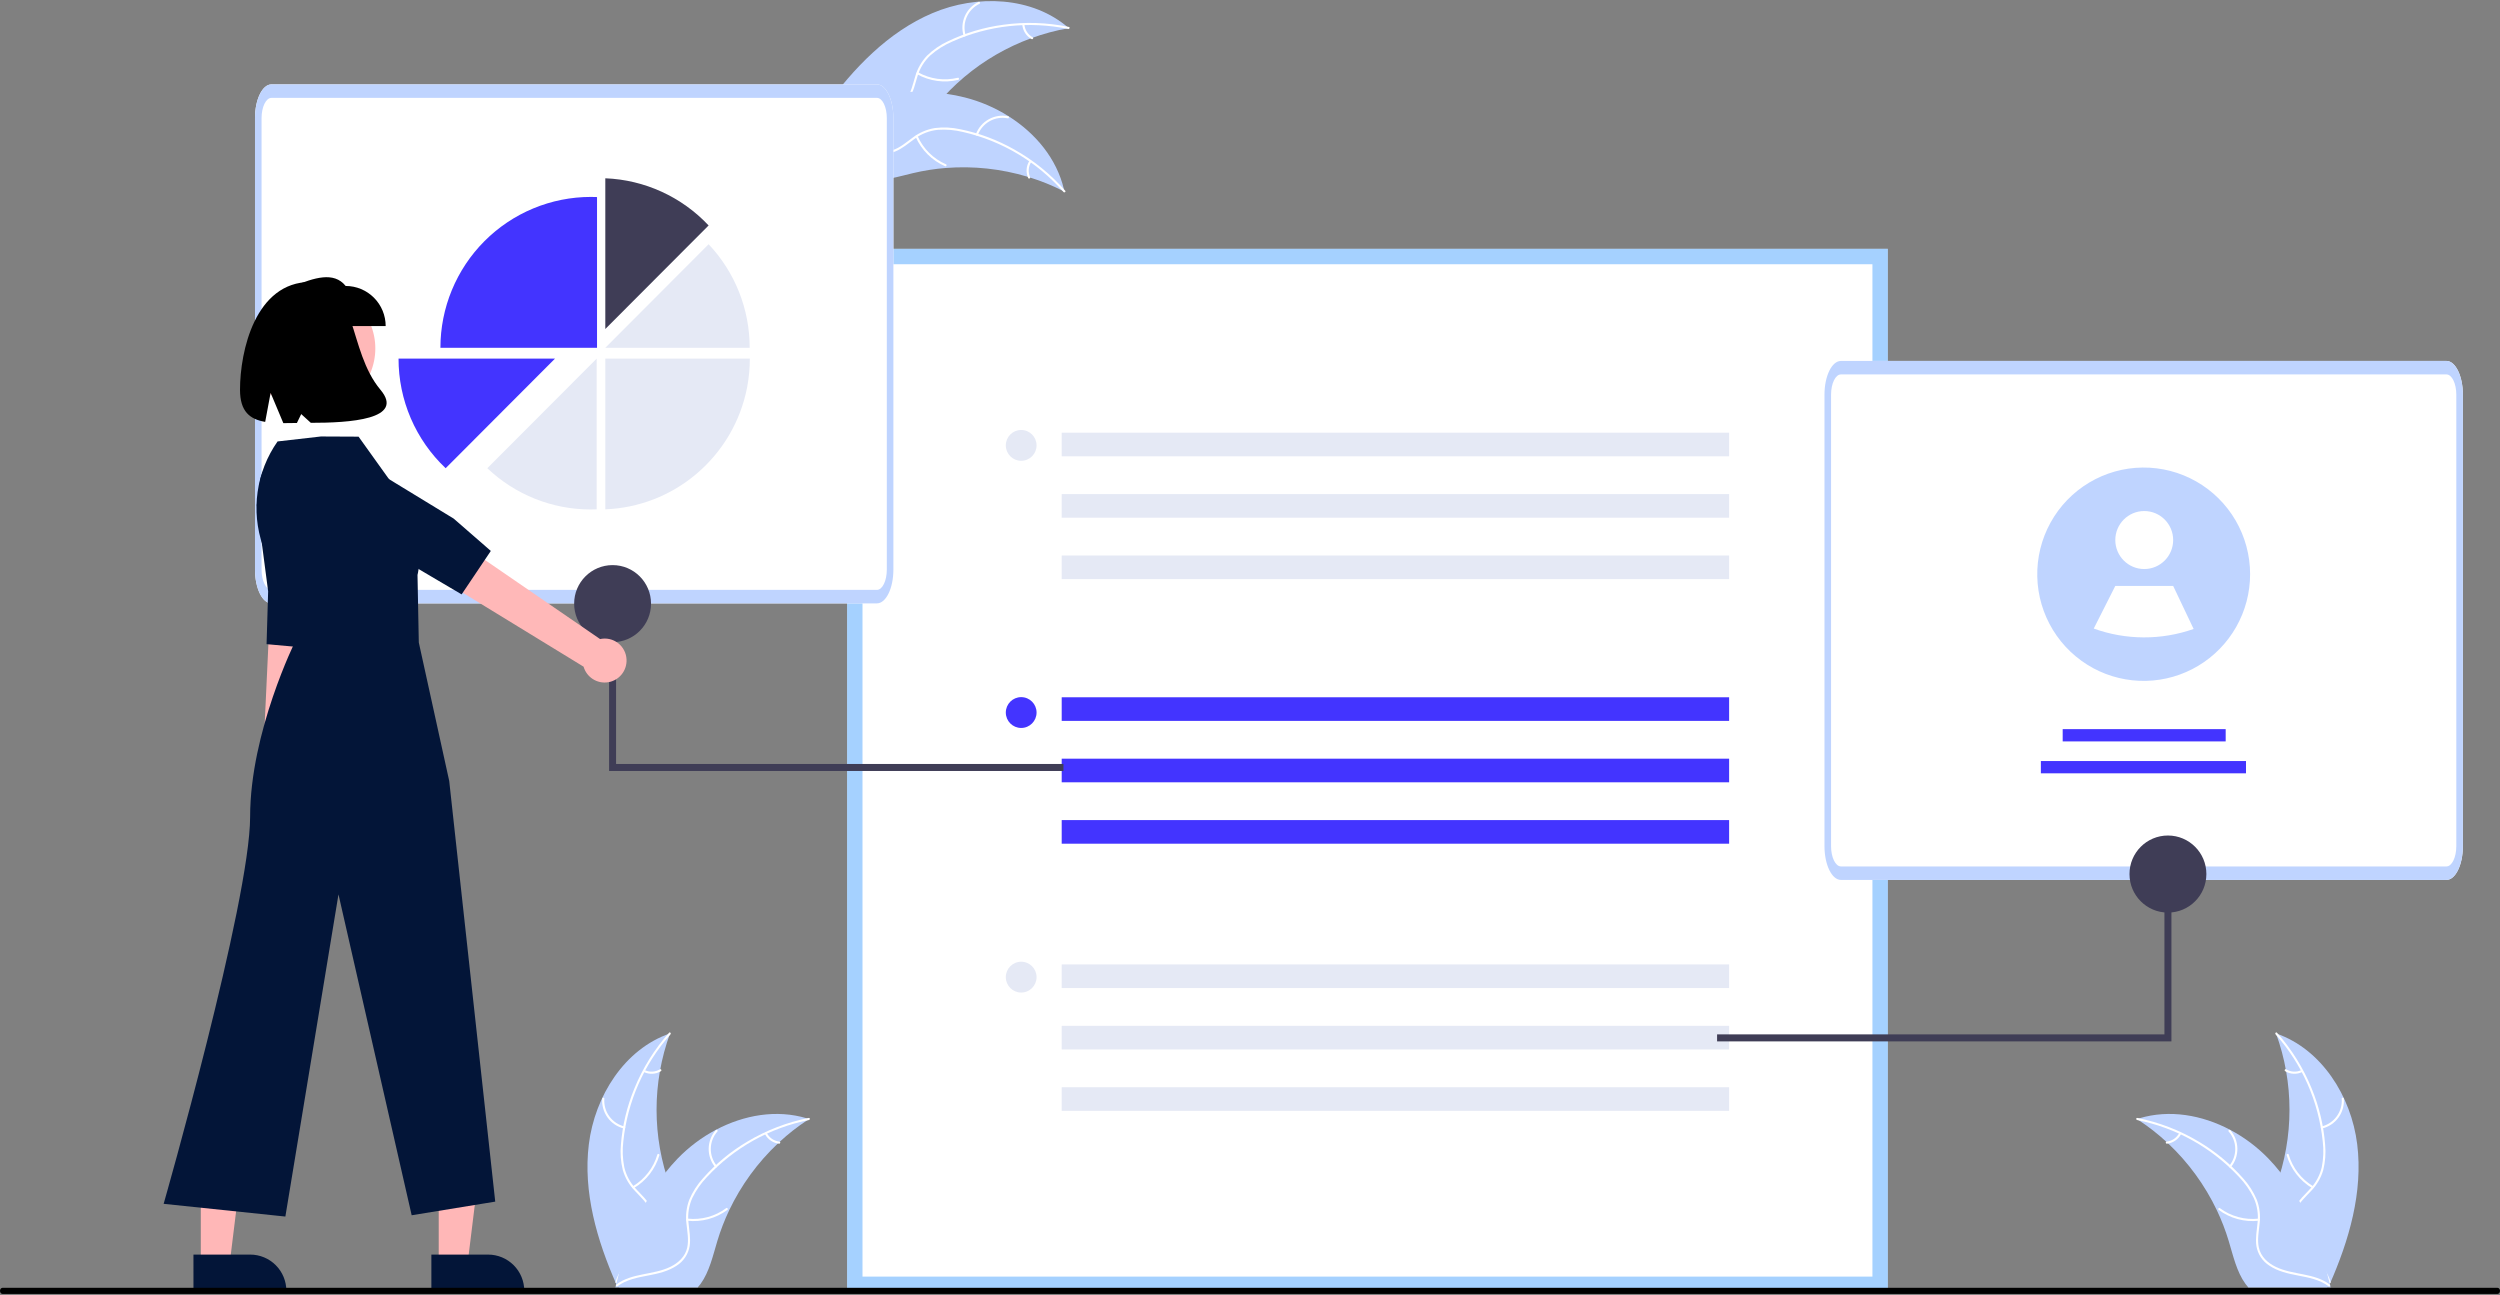 <svg width="500" height="259" viewBox="0 0 500 259" fill="none" xmlns="http://www.w3.org/2000/svg">
<rect x="0" y="0" width="500" height="259" fill="#808080" stroke="none"/>
<g clip-path="url(#clip0_856_4781)">
<path d="M186.493 2.624C195.37 -1.144 206.497 -0.73 213.759 5.624C203.434 7.443 194.085 12.865 187.364 20.929C184.783 24.048 182.237 27.787 178.268 28.561C175.799 29.042 173.219 28.213 171.111 26.837C169.003 25.462 167.287 23.573 165.597 21.706L165.008 21.487C170.683 13.677 177.617 6.392 186.493 2.624Z" fill="#BFD4FF"/>
<path d="M213.649 5.794C205.836 4.171 197.711 5.057 190.43 8.326C188.85 9.002 187.386 9.924 186.092 11.056C184.867 12.201 183.97 13.653 183.495 15.262C183.021 16.754 182.709 18.334 181.882 19.685C181.449 20.369 180.876 20.955 180.201 21.402C179.526 21.849 178.764 22.148 177.966 22.28C175.985 22.66 173.986 22.303 172.043 21.886C169.886 21.423 167.653 20.909 165.461 21.451C165.195 21.517 165.109 21.1 165.374 21.034C169.189 20.09 172.878 22.193 176.695 22.003C178.476 21.915 180.241 21.288 181.308 19.784C182.24 18.47 182.563 16.84 183.03 15.326C183.471 13.749 184.29 12.305 185.416 11.118C186.648 9.923 188.075 8.947 189.633 8.231C193.117 6.564 196.841 5.456 200.669 4.949C205.033 4.345 209.469 4.494 213.784 5.39C214.051 5.445 213.914 5.849 213.649 5.794Z" fill="white"/>
<path d="M192.712 7.135C192.331 5.836 192.423 4.443 192.971 3.206C193.519 1.968 194.489 0.966 195.706 0.379C195.953 0.261 196.147 0.64 195.9 0.758C194.766 1.303 193.863 2.236 193.354 3.39C192.846 4.543 192.766 5.841 193.128 7.048C193.206 7.311 192.79 7.396 192.712 7.135Z" fill="white"/>
<path d="M183.635 14.474C186.048 15.821 188.878 16.207 191.562 15.555C191.828 15.491 191.914 15.908 191.649 15.972C188.855 16.645 185.91 16.238 183.402 14.831C183.163 14.696 183.397 14.341 183.635 14.474Z" fill="white"/>
<path d="M204.881 4.889C204.924 5.422 205.099 5.937 205.389 6.386C205.68 6.835 206.077 7.205 206.545 7.462C206.785 7.593 206.551 7.949 206.312 7.818C205.796 7.532 205.358 7.123 205.036 6.627C204.714 6.132 204.518 5.565 204.465 4.976C204.456 4.921 204.467 4.864 204.498 4.817C204.528 4.77 204.576 4.737 204.63 4.724C204.685 4.713 204.742 4.724 204.789 4.755C204.836 4.785 204.869 4.834 204.881 4.889Z" fill="white"/>
<path d="M212.891 38.329C212.738 38.251 212.586 38.173 212.43 38.097C210.375 37.064 208.239 36.2 206.044 35.514C205.875 35.458 205.703 35.404 205.533 35.353C200.227 33.756 194.671 33.16 189.148 33.596C186.95 33.771 184.769 34.114 182.623 34.621C179.66 35.322 176.502 36.318 173.567 36.005C173.261 35.976 172.956 35.928 172.656 35.861L164.788 22.224C164.785 22.184 164.78 22.146 164.777 22.105L164.438 21.575C164.547 21.541 164.661 21.509 164.77 21.475C164.833 21.455 164.898 21.438 164.961 21.418C165.003 21.406 165.046 21.393 165.084 21.38C165.098 21.376 165.112 21.372 165.123 21.369C165.161 21.356 165.197 21.347 165.232 21.335C165.867 21.15 166.504 20.969 167.143 20.792C167.146 20.791 167.146 20.791 167.151 20.792C172.01 19.397 177.017 18.585 182.067 18.373C182.218 18.368 182.372 18.362 182.526 18.364C184.785 18.312 187.045 18.444 189.283 18.761C190.508 18.938 191.723 19.178 192.923 19.478C196.024 20.261 198.983 21.527 201.691 23.231C207.089 26.628 211.343 31.719 212.785 37.859C212.822 38.016 212.857 38.17 212.891 38.329Z" fill="#BFD4FF"/>
<path d="M212.7 38.398C207.437 32.387 200.418 28.192 192.64 26.407C190.973 25.993 189.25 25.846 187.537 25.969C185.872 26.144 184.283 26.762 182.937 27.76C181.663 28.665 180.465 29.739 178.993 30.318C178.236 30.603 177.427 30.725 176.619 30.674C175.812 30.624 175.024 30.403 174.307 30.026C172.498 29.134 171.116 27.643 169.815 26.138C168.371 24.466 166.897 22.708 164.821 21.818C164.569 21.71 164.751 21.325 165.002 21.433C168.615 22.981 170.298 26.886 173.459 29.038C174.934 30.043 176.72 30.607 178.475 30.051C180.009 29.564 181.246 28.458 182.528 27.53C183.827 26.537 185.349 25.878 186.96 25.611C188.662 25.4 190.387 25.481 192.061 25.851C195.845 26.622 199.483 27.985 202.844 29.89C206.692 32.042 210.144 34.838 213.051 38.157C213.231 38.363 212.879 38.602 212.7 38.398Z" fill="white"/>
<path d="M195.178 26.834C195.654 25.567 196.564 24.51 197.745 23.853C198.926 23.196 200.302 22.981 201.627 23.247C201.895 23.302 201.823 23.721 201.554 23.667C200.321 23.417 199.04 23.617 197.941 24.231C196.842 24.845 195.999 25.833 195.563 27.016C195.468 27.273 195.084 27.09 195.178 26.834Z" fill="white"/>
<path d="M183.523 27.216C184.641 29.747 186.669 31.764 189.203 32.863C189.455 32.972 189.273 33.357 189.022 33.248C186.387 32.099 184.28 29.997 183.123 27.36C183.013 27.108 183.414 26.966 183.523 27.216Z" fill="white"/>
<path d="M206.244 32.385C205.958 32.837 205.789 33.353 205.751 33.887C205.713 34.421 205.808 34.956 206.027 35.444C206.14 35.694 205.74 35.836 205.627 35.588C205.388 35.047 205.283 34.456 205.324 33.867C205.365 33.277 205.549 32.706 205.86 32.203C205.885 32.154 205.929 32.115 205.981 32.096C206.034 32.078 206.092 32.08 206.143 32.102C206.194 32.126 206.233 32.169 206.252 32.222C206.271 32.276 206.268 32.334 206.244 32.385Z" fill="white"/>
<path d="M377.563 258.402H169.425V49.764H377.563V258.402Z" fill="white"/>
<path opacity="0.5" d="M377.563 258.402H169.425V49.764H377.563V258.402ZM172.5 255.32H374.487V52.847H172.5V255.32Z" fill="#4DA5FF"/>
<path d="M345.825 139.455H212.34V144.179H345.825V139.455Z" fill="#4334FF"/>
<path d="M345.825 151.736H212.34V156.46H345.825V151.736Z" fill="#4334FF"/>
<path d="M345.825 164.017H212.34V168.74H345.825V164.017Z" fill="#4334FF"/>
<path d="M204.237 145.592C205.936 145.592 207.313 144.211 207.313 142.509C207.313 140.806 205.936 139.426 204.237 139.426C202.539 139.426 201.162 140.806 201.162 142.509C201.162 144.211 202.539 145.592 204.237 145.592Z" fill="#4334FF"/>
<path d="M345.825 86.537H212.34V91.26H345.825V86.537Z" fill="#E5E9F5"/>
<path d="M345.825 98.818H212.34V103.541H345.825V98.818Z" fill="#E5E9F5"/>
<path d="M345.825 111.099H212.34V115.822H345.825V111.099Z" fill="#E5E9F5"/>
<path d="M204.237 92.16C205.936 92.16 207.313 90.779 207.313 89.077C207.313 87.374 205.936 85.994 204.237 85.994C202.539 85.994 201.162 87.374 201.162 89.077C201.162 90.779 202.539 92.16 204.237 92.16Z" fill="#E5E9F5"/>
<path d="M345.825 192.887H212.34V197.611H345.825V192.887Z" fill="#E5E9F5"/>
<path d="M345.825 205.168H212.34V209.891H345.825V205.168Z" fill="#E5E9F5"/>
<path d="M345.825 217.449H212.34V222.172H345.825V217.449Z" fill="#E5E9F5"/>
<path d="M204.237 198.51C205.936 198.51 207.313 197.13 207.313 195.427C207.313 193.725 205.936 192.344 204.237 192.344C202.539 192.344 201.162 193.725 201.162 195.427C201.162 197.13 202.539 198.51 204.237 198.51Z" fill="#E5E9F5"/>
<path d="M489.29 175.984H368.185C366.37 175.979 364.9 172.965 364.897 169.242V78.93C364.897 75.208 366.37 72.194 368.185 72.188H489.29C491.104 72.192 492.574 75.207 492.577 78.93V169.241C492.574 172.963 491.101 175.979 489.29 175.984Z" fill="white"/>
<path d="M489.29 175.984H368.185C366.37 175.979 364.9 172.965 364.897 169.242V78.93C364.897 75.208 366.37 72.194 368.185 72.188H489.29C491.104 72.192 492.574 75.207 492.577 78.93V169.241C492.574 172.963 491.101 175.979 489.29 175.984ZM368.185 74.884C367.096 74.884 366.214 76.697 366.212 78.93V169.241C366.212 171.474 367.096 173.284 368.185 173.287H489.29C490.379 173.287 491.261 171.475 491.262 169.241V78.93C491.262 76.697 490.379 74.887 489.29 74.884L368.185 74.884Z" fill="#BFD4FF"/>
<path d="M445.135 145.826H412.537V148.282H445.135V145.826Z" fill="#4334FF"/>
<path d="M449.2 152.208H408.174V154.664H449.2V152.208Z" fill="#4334FF"/>
<path d="M450.022 114.844C450.021 118.535 449.064 122.163 447.246 125.373C445.428 128.584 442.811 131.266 439.65 133.159C436.488 135.053 432.891 136.091 429.21 136.175C425.528 136.258 421.888 135.383 418.644 133.634L418.64 133.63C415.327 131.841 412.547 129.204 410.582 125.987C408.617 122.77 407.538 119.088 407.455 115.317C407.372 111.546 408.287 107.82 410.109 104.519C411.93 101.218 414.591 98.46 417.822 96.526C421.053 94.592 424.737 93.551 428.5 93.509C432.263 93.467 435.97 94.426 439.242 96.288C442.515 98.15 445.237 100.848 447.131 104.107C449.024 107.367 450.022 111.072 450.022 114.844Z" fill="#BFD4FF"/>
<path d="M428.847 113.808C432.042 113.808 434.633 111.211 434.633 108.008C434.633 104.805 432.042 102.208 428.847 102.208C425.651 102.208 423.061 104.805 423.061 108.008C423.061 111.211 425.651 113.808 428.847 113.808Z" fill="white"/>
<path d="M438.726 125.793C432.258 128.069 425.204 128.041 418.754 125.715L418.75 125.712L423.06 117.183H434.633L438.726 125.793Z" fill="white"/>
<path d="M343.417 208.277H434.286V168.338H432.888V206.875H343.417V208.277Z" fill="#3F3D56"/>
<path d="M433.587 182.517C437.834 182.517 441.276 179.066 441.276 174.809C441.276 170.553 437.834 167.102 433.587 167.102C429.341 167.102 425.898 170.553 425.898 174.809C425.898 179.066 429.341 182.517 433.587 182.517Z" fill="#3F3D56"/>
<path d="M175.391 120.674H54.286C52.471 120.669 51.001 117.654 50.998 113.932V23.619C50.998 19.897 52.471 16.883 54.286 16.877H175.391C177.205 16.882 178.676 19.897 178.678 23.619V113.931C178.676 117.652 177.203 120.669 175.391 120.674Z" fill="white"/>
<path d="M175.391 120.674H54.286C52.471 120.669 51.001 117.654 50.998 113.932V23.619C50.998 19.897 52.471 16.883 54.286 16.877H175.391C177.205 16.882 178.676 19.897 178.678 23.619V113.931C178.676 117.652 177.203 120.669 175.391 120.674ZM54.286 19.574C53.197 19.574 52.315 21.386 52.313 23.619V113.931C52.313 116.164 53.197 117.974 54.286 117.976H175.391C176.48 117.976 177.362 116.164 177.363 113.931V23.619C177.363 21.386 176.48 19.576 175.391 19.574L54.286 19.574Z" fill="#BFD4FF"/>
<path d="M141.723 45.091C136.334 39.356 128.915 35.969 121.062 35.658V65.802L141.723 45.091Z" fill="#3F3D56"/>
<path d="M141.723 48.845L121.062 69.556H149.936C149.947 61.852 147.007 54.439 141.723 48.845Z" fill="#E5E9F5"/>
<path d="M149.968 71.722C149.969 73.601 149.796 75.476 149.45 77.322C149.423 77.469 149.395 77.613 149.365 77.758C148.713 80.979 147.536 84.071 145.882 86.908C145.794 87.061 145.703 87.213 145.612 87.362V87.364C143.982 90.053 141.942 92.471 139.568 94.531C139.451 94.634 139.333 94.735 139.214 94.835C134.112 99.138 127.724 101.612 121.062 101.866V71.722H149.968Z" fill="#E5E9F5"/>
<path d="M118.141 101.893C118.54 101.893 118.938 101.883 119.334 101.867V71.721L97.463 93.644C103.045 98.95 110.448 101.903 118.141 101.893Z" fill="#E5E9F5"/>
<path d="M118.182 39.384C114.229 39.384 110.315 40.165 106.664 41.681C103.012 43.197 99.694 45.42 96.899 48.221C94.104 51.023 91.887 54.349 90.374 58.01C88.862 61.67 88.083 65.594 88.083 69.556H119.406V39.411C119 39.395 118.592 39.384 118.182 39.384Z" fill="#4334FF"/>
<path d="M111.001 71.722L104.673 78.066L104.466 78.273L104.461 78.277L98.943 83.808L98.733 84.018L92.771 89.994L92.561 90.205V90.206L89.13 93.644C86.15 90.828 83.777 87.43 82.157 83.66C80.537 79.89 79.703 75.827 79.708 71.722H111.001Z" fill="#4334FF"/>
<path d="M212.687 154.196H121.818V114.257H123.216V152.794H212.687V154.196Z" fill="#3F3D56"/>
<path d="M122.518 128.435C126.764 128.435 130.206 124.985 130.206 120.728C130.206 116.471 126.764 113.021 122.518 113.021C118.271 113.021 114.829 116.471 114.829 120.728C114.829 124.985 118.271 128.435 122.518 128.435Z" fill="#3F3D56"/>
<path d="M57.379 161.008C57.878 160.708 58.305 160.301 58.63 159.817C58.955 159.333 59.171 158.784 59.261 158.208C59.351 157.632 59.315 157.043 59.153 156.482C58.992 155.922 58.71 155.403 58.327 154.964L63.5 102.932L54.863 103.506L52.47 154.742C51.776 155.436 51.36 156.36 51.301 157.34C51.242 158.321 51.543 159.289 52.148 160.061C52.753 160.833 53.62 161.356 54.584 161.531C55.548 161.705 56.543 161.519 57.379 161.008Z" fill="#FFB8B8"/>
<path d="M51.364 101.004L53.628 118.257L53.314 128.83L62.814 129.702L64.718 120.908L65.766 97.626C65.846 95.87 65.258 94.149 64.121 92.81C62.985 91.472 61.385 90.614 59.643 90.411C57.836 90.201 56.018 90.711 54.583 91.832C53.148 92.952 52.21 94.594 51.971 96.401L51.364 101.004Z" fill="#031538"/>
<path d="M87.744 252.803H93.506L96.247 230.523H87.743L87.744 252.803Z" fill="#FFB7B7"/>
<path d="M86.274 250.917L97.623 250.917C99.541 250.917 101.381 251.681 102.737 253.04C104.093 254.4 104.855 256.244 104.856 258.166V258.402L86.275 258.402L86.274 250.917Z" fill="#031538"/>
<path d="M40.162 252.803H45.924L48.665 230.523H40.161L40.162 252.803Z" fill="#FFB7B7"/>
<path d="M38.691 250.917L50.04 250.917C51.958 250.917 53.798 251.681 55.154 253.04C56.51 254.4 57.272 256.244 57.273 258.166V258.402L38.692 258.402L38.691 250.917Z" fill="#031538"/>
<path d="M62.57 82.21C69.471 82.21 75.064 76.603 75.064 69.687C75.064 62.77 69.471 57.163 62.57 57.163C55.67 57.163 50.077 62.77 50.077 69.687C50.077 76.603 55.67 82.21 62.57 82.21Z" fill="#FFB8B8"/>
<path d="M64.185 87.295L55.514 88.288C53.406 91.285 52.039 94.742 51.526 98.374C51.013 102.005 51.369 105.706 52.564 109.172L59.106 128.144C59.106 128.144 50.025 146.394 50.025 163.338C50.025 180.283 32.729 240.766 32.729 240.766L57.074 243.311L67.697 178.88L82.335 243.052L99.047 240.325L89.843 156.188L83.76 128.495L83.501 114.99C83.501 114.99 86.088 104.857 79.615 98.369L71.713 87.331L64.185 87.295Z" fill="#031538"/>
<path d="M125.308 131.908C125.282 131.269 125.118 130.644 124.825 130.076C124.533 129.508 124.119 129.011 123.615 128.621C123.11 128.23 122.526 127.956 121.904 127.816C121.282 127.676 120.637 127.675 120.014 127.812L72.866 95.426L68.868 104.047L116.716 133.336C117.016 134.37 117.683 135.257 118.591 135.83C119.499 136.404 120.586 136.623 121.645 136.447C122.704 136.271 123.662 135.712 124.337 134.875C125.012 134.039 125.357 132.983 125.308 131.908Z" fill="#FFB8B8"/>
<path d="M64.627 106.1L82.356 113.005L92.325 118.877L98.164 110.187L90.737 103.721L68.975 90.449C67.333 89.448 65.374 89.108 63.492 89.497C61.611 89.887 59.946 90.976 58.834 92.547C57.681 94.177 57.212 96.195 57.531 98.168C57.849 100.141 58.928 101.909 60.535 103.091L64.627 106.1Z" fill="#031538"/>
<path d="M77.134 65.214H58.775V57.192C62.804 55.587 66.748 54.223 69.131 57.192C71.254 57.192 73.289 58.037 74.79 59.542C76.291 61.046 77.134 63.087 77.134 65.214Z" fill="black"/>
<path d="M62.051 56.391C51.076 56.44 48.003 70.181 48.003 77.961C48.003 82.3 49.961 83.852 53.037 84.377L54.123 78.569L56.667 84.627C57.532 84.631 58.439 84.614 59.38 84.597L60.243 82.816L62.166 84.565C69.871 84.576 81.067 83.887 76.098 77.961C69.441 70.023 71.617 56.349 62.051 56.391Z" fill="black"/>
<path d="M499.499 258.786H0.502C0.368 258.786 0.241 258.722 0.147 258.607C0.053 258.492 0 258.336 0 258.173C0 258.011 0.053 257.855 0.147 257.74C0.241 257.625 0.368 257.561 0.502 257.561H499.499C499.632 257.561 499.759 257.625 499.853 257.74C499.947 257.855 500 258.011 500 258.173C500 258.336 499.947 258.492 499.853 258.607C499.759 258.722 499.632 258.786 499.499 258.786Z" fill="black"/>
<path d="M471.441 228.838C470.251 219.249 464.323 209.801 455.2 206.681C458.798 216.551 458.797 227.378 455.198 237.247C453.796 241.048 451.842 245.129 453.161 248.96C453.981 251.344 455.988 253.168 458.232 254.308C460.475 255.448 462.965 255.992 465.424 256.524L465.908 256.925C469.811 248.09 472.631 238.427 471.441 228.838Z" fill="#BFD4FF"/>
<path d="M455.11 206.862C460.423 212.829 463.725 220.323 464.547 228.278C464.755 229.988 464.692 231.719 464.361 233.409C463.986 235.045 463.181 236.55 462.029 237.768C460.978 238.926 459.769 239.988 459.017 241.381C458.643 242.1 458.424 242.891 458.376 243.7C458.328 244.51 458.451 245.321 458.737 246.079C459.401 247.988 460.71 249.544 462.042 251.021C463.521 252.661 465.084 254.341 465.713 256.515C465.789 256.779 466.193 256.645 466.116 256.382C465.022 252.599 461.359 250.451 459.612 247.044C458.797 245.454 458.455 243.608 459.219 241.93C459.887 240.463 461.133 239.366 462.207 238.203C463.348 237.031 464.185 235.597 464.646 234.026C465.061 232.359 465.19 230.632 465.028 228.921C464.723 225.064 463.816 221.278 462.338 217.702C460.674 213.613 458.325 209.838 455.391 206.543C455.209 206.339 454.93 206.66 455.11 206.862Z" fill="white"/>
<path d="M464.432 225.701C465.745 225.381 466.902 224.605 467.696 223.509C468.49 222.414 468.87 221.071 468.768 219.72C468.746 219.447 468.322 219.468 468.343 219.742C468.441 220.999 468.087 222.25 467.345 223.268C466.604 224.287 465.524 225.006 464.299 225.297C464.033 225.36 464.168 225.764 464.432 225.701Z" fill="white"/>
<path d="M462.639 237.252C460.268 235.833 458.517 233.57 457.737 230.914C457.66 230.651 457.256 230.785 457.333 231.048C458.151 233.81 459.977 236.161 462.448 237.632C462.683 237.772 462.873 237.391 462.639 237.252Z" fill="white"/>
<path d="M460.279 214.016C459.797 214.246 459.265 214.352 458.732 214.325C458.199 214.298 457.681 214.138 457.224 213.861C456.99 213.718 456.801 214.099 457.033 214.241C457.539 214.545 458.111 214.721 458.7 214.752C459.289 214.783 459.877 214.669 460.412 214.42C460.465 214.401 460.508 214.363 460.533 214.313C460.558 214.263 460.563 214.205 460.548 214.152C460.53 214.098 460.491 214.054 460.441 214.029C460.391 214.003 460.333 213.999 460.279 214.016Z" fill="white"/>
<path d="M427.392 223.808C427.535 223.901 427.678 223.995 427.822 224.092C429.743 225.358 431.559 226.779 433.25 228.34C433.383 228.459 433.516 228.581 433.645 228.703C437.681 232.508 440.977 237.031 443.366 242.042C444.314 244.036 445.11 246.101 445.747 248.216C446.625 251.139 447.346 254.377 449.085 256.767C449.263 257.019 449.457 257.259 449.666 257.486H465.382C465.417 257.468 465.453 257.454 465.489 257.436L466.117 257.465C466.091 257.353 466.063 257.238 466.038 257.127C466.023 257.062 466.005 256.997 465.991 256.933C465.98 256.889 465.97 256.846 465.962 256.807C465.959 256.792 465.955 256.778 465.952 256.767C465.944 256.728 465.934 256.692 465.926 256.656C465.769 256.012 465.606 255.369 465.439 254.726C465.439 254.722 465.439 254.722 465.435 254.719C464.207 249.804 462.402 245.053 460.057 240.564C459.985 240.431 459.913 240.295 459.835 240.162C458.749 238.175 457.503 236.28 456.109 234.497C455.343 233.523 454.528 232.589 453.667 231.697C451.439 229.398 448.864 227.465 446.037 225.968C440.4 222.985 433.874 221.842 427.85 223.664C427.696 223.711 427.546 223.757 427.392 223.808Z" fill="#BFD4FF"/>
<path d="M427.428 224.008C435.254 225.566 442.391 229.556 447.826 235.412C449.018 236.652 450.008 238.072 450.759 239.621C451.442 241.153 451.703 242.841 451.516 244.509C451.372 246.067 451.044 247.645 451.281 249.211C451.414 250.011 451.714 250.774 452.162 251.45C452.609 252.125 453.194 252.699 453.879 253.132C455.555 254.255 457.535 254.708 459.486 255.083C461.652 255.499 463.909 255.897 465.717 257.254C465.936 257.418 466.177 257.068 465.959 256.904C462.813 254.544 458.598 255.039 455.157 253.373C453.551 252.596 452.169 251.329 451.771 249.528C451.424 247.953 451.76 246.326 451.919 244.749C452.126 243.124 451.933 241.474 451.357 239.942C450.687 238.36 449.754 236.903 448.596 235.635C446.036 232.739 443.037 230.264 439.71 228.301C435.925 226.04 431.782 224.444 427.461 223.583C427.193 223.53 427.162 223.955 427.428 224.008Z" fill="white"/>
<path d="M446.186 233.423C447.042 232.376 447.499 231.057 447.476 229.703C447.452 228.349 446.948 227.048 446.056 226.031C445.874 225.826 445.548 226.099 445.73 226.305C446.563 227.249 447.031 228.462 447.051 229.723C447.071 230.983 446.64 232.21 445.837 233.18C445.663 233.392 446.013 233.633 446.186 233.423Z" fill="white"/>
<path d="M451.692 243.728C448.947 244.026 446.19 243.275 443.972 241.626C443.752 241.463 443.511 241.813 443.73 241.976C446.041 243.688 448.912 244.463 451.768 244.147C452.04 244.117 451.963 243.698 451.692 243.728Z" fill="white"/>
<path d="M435.852 226.599C435.605 227.074 435.244 227.479 434.802 227.78C434.36 228.08 433.85 228.265 433.319 228.319C433.047 228.346 433.124 228.765 433.395 228.738C433.982 228.676 434.544 228.47 435.033 228.14C435.522 227.809 435.923 227.364 436.201 226.842C436.231 226.795 436.243 226.738 436.233 226.683C436.223 226.628 436.192 226.579 436.147 226.546C436.101 226.514 436.044 226.502 435.989 226.512C435.933 226.522 435.884 226.553 435.852 226.599Z" fill="white"/>
<path d="M117.769 228.838C118.959 219.249 124.887 209.801 134.01 206.681C130.412 216.551 130.413 227.378 134.012 237.247C135.414 241.048 137.368 245.129 136.05 248.96C135.229 251.344 133.222 253.168 130.979 254.308C128.735 255.448 126.245 255.992 123.786 256.524L123.302 256.925C119.399 248.09 116.58 238.427 117.769 228.838Z" fill="#BFD4FF"/>
<path d="M134.101 206.862C128.788 212.829 125.486 220.323 124.664 228.278C124.456 229.988 124.519 231.719 124.85 233.409C125.225 235.045 126.03 236.55 127.182 237.768C128.233 238.926 129.441 239.988 130.194 241.381C130.568 242.1 130.786 242.891 130.835 243.7C130.883 244.51 130.76 245.321 130.474 246.079C129.81 247.988 128.501 249.544 127.169 251.021C125.689 252.661 124.127 254.341 123.498 256.515C123.422 256.779 123.018 256.645 123.094 256.382C124.189 252.599 127.852 250.451 129.599 247.044C130.414 245.454 130.756 243.608 129.992 241.93C129.324 240.463 128.078 239.366 127.004 238.203C125.863 237.031 125.026 235.597 124.565 234.026C124.15 232.359 124.021 230.632 124.183 228.921C124.487 225.064 125.395 221.278 126.873 217.702C128.537 213.613 130.886 209.838 133.82 206.543C134.001 206.339 134.281 206.66 134.101 206.862Z" fill="white"/>
<path d="M124.779 225.701C123.467 225.381 122.31 224.605 121.516 223.509C120.722 222.414 120.342 221.071 120.444 219.72C120.466 219.447 120.89 219.468 120.869 219.742C120.771 220.999 121.125 222.25 121.866 223.268C122.608 224.287 123.688 225.006 124.913 225.297C125.179 225.36 125.044 225.764 124.779 225.701Z" fill="white"/>
<path d="M126.572 237.252C128.943 235.833 130.694 233.57 131.474 230.914C131.552 230.651 131.955 230.785 131.878 231.048C131.06 233.81 129.234 236.161 126.763 237.632C126.528 237.772 126.338 237.391 126.572 237.252Z" fill="white"/>
<path d="M128.932 214.016C129.414 214.246 129.945 214.352 130.479 214.325C131.012 214.298 131.53 214.138 131.987 213.861C132.22 213.718 132.41 214.099 132.178 214.241C131.672 214.545 131.099 214.721 130.51 214.752C129.921 214.783 129.333 214.669 128.798 214.42C128.746 214.401 128.703 214.363 128.678 214.313C128.653 214.263 128.647 214.205 128.663 214.152C128.681 214.098 128.719 214.054 128.77 214.029C128.82 214.003 128.878 213.999 128.932 214.016Z" fill="white"/>
<path d="M161.818 223.808C161.675 223.901 161.531 223.995 161.388 224.092C159.467 225.358 157.651 226.779 155.959 228.34C155.827 228.459 155.694 228.581 155.565 228.703C151.529 232.508 148.233 237.031 145.844 242.042C144.896 244.036 144.1 246.101 143.463 248.216C142.585 251.139 141.864 254.377 140.125 256.767C139.946 257.019 139.752 257.259 139.544 257.486H123.828C123.793 257.468 123.757 257.454 123.721 257.436L123.093 257.465C123.118 257.353 123.147 257.238 123.172 257.127C123.187 257.062 123.204 256.997 123.219 256.933C123.23 256.889 123.24 256.846 123.248 256.807C123.251 256.792 123.255 256.778 123.258 256.767C123.265 256.728 123.276 256.692 123.283 256.656C123.441 256.012 123.604 255.369 123.771 254.726C123.771 254.722 123.771 254.722 123.775 254.719C125.003 249.804 126.808 245.053 129.153 240.564C129.225 240.431 129.296 240.295 129.375 240.162C130.461 238.175 131.707 236.28 133.101 234.497C133.867 233.523 134.682 232.589 135.543 231.697C137.771 229.398 140.346 227.465 143.173 225.968C148.81 222.985 155.335 221.842 161.359 223.664C161.513 223.711 161.664 223.757 161.818 223.808Z" fill="#BFD4FF"/>
<path d="M161.784 224.008C153.958 225.566 146.821 229.556 141.386 235.412C140.194 236.652 139.204 238.072 138.453 239.621C137.77 241.153 137.509 242.841 137.697 244.509C137.841 246.067 138.168 247.645 137.931 249.211C137.798 250.011 137.498 250.774 137.051 251.45C136.603 252.125 136.018 252.699 135.334 253.132C133.657 254.255 131.677 254.708 129.726 255.083C127.56 255.499 125.303 255.897 123.495 257.254C123.276 257.418 123.035 257.068 123.254 256.904C126.399 254.544 130.614 255.039 134.056 253.373C135.661 252.596 137.043 251.329 137.441 249.528C137.789 247.953 137.452 246.326 137.293 244.749C137.086 243.124 137.279 241.474 137.855 239.942C138.525 238.36 139.459 236.903 140.616 235.635C143.176 232.739 146.175 230.264 149.502 228.301C153.287 226.04 157.43 224.444 161.751 223.583C162.019 223.53 162.05 223.955 161.784 224.008Z" fill="white"/>
<path d="M143.024 233.423C142.168 232.376 141.711 231.057 141.735 229.703C141.759 228.349 142.262 227.048 143.155 226.031C143.336 225.826 143.662 226.099 143.481 226.305C142.648 227.249 142.179 228.462 142.159 229.723C142.14 230.983 142.57 232.21 143.373 233.18C143.548 233.392 143.197 233.633 143.024 233.423Z" fill="white"/>
<path d="M137.519 243.728C140.265 244.026 143.021 243.275 145.239 241.626C145.459 241.463 145.701 241.813 145.481 241.976C143.17 243.688 140.3 244.463 137.443 244.147C137.171 244.117 137.248 243.698 137.519 243.728Z" fill="white"/>
<path d="M153.359 226.599C153.606 227.074 153.966 227.479 154.408 227.78C154.851 228.08 155.36 228.265 155.891 228.319C156.164 228.346 156.086 228.765 155.815 228.738C155.229 228.676 154.666 228.47 154.177 228.14C153.688 227.809 153.287 227.364 153.009 226.842C152.979 226.795 152.968 226.738 152.978 226.683C152.988 226.628 153.018 226.579 153.063 226.546C153.109 226.514 153.166 226.502 153.222 226.512C153.277 226.522 153.326 226.553 153.359 226.599Z" fill="white"/>
</g>
<defs>
<clipPath id="clip0_856_4781">
<rect width="500" height="258.567" fill="white" transform="translate(0 0.219)"/>
</clipPath>
</defs>
</svg>
